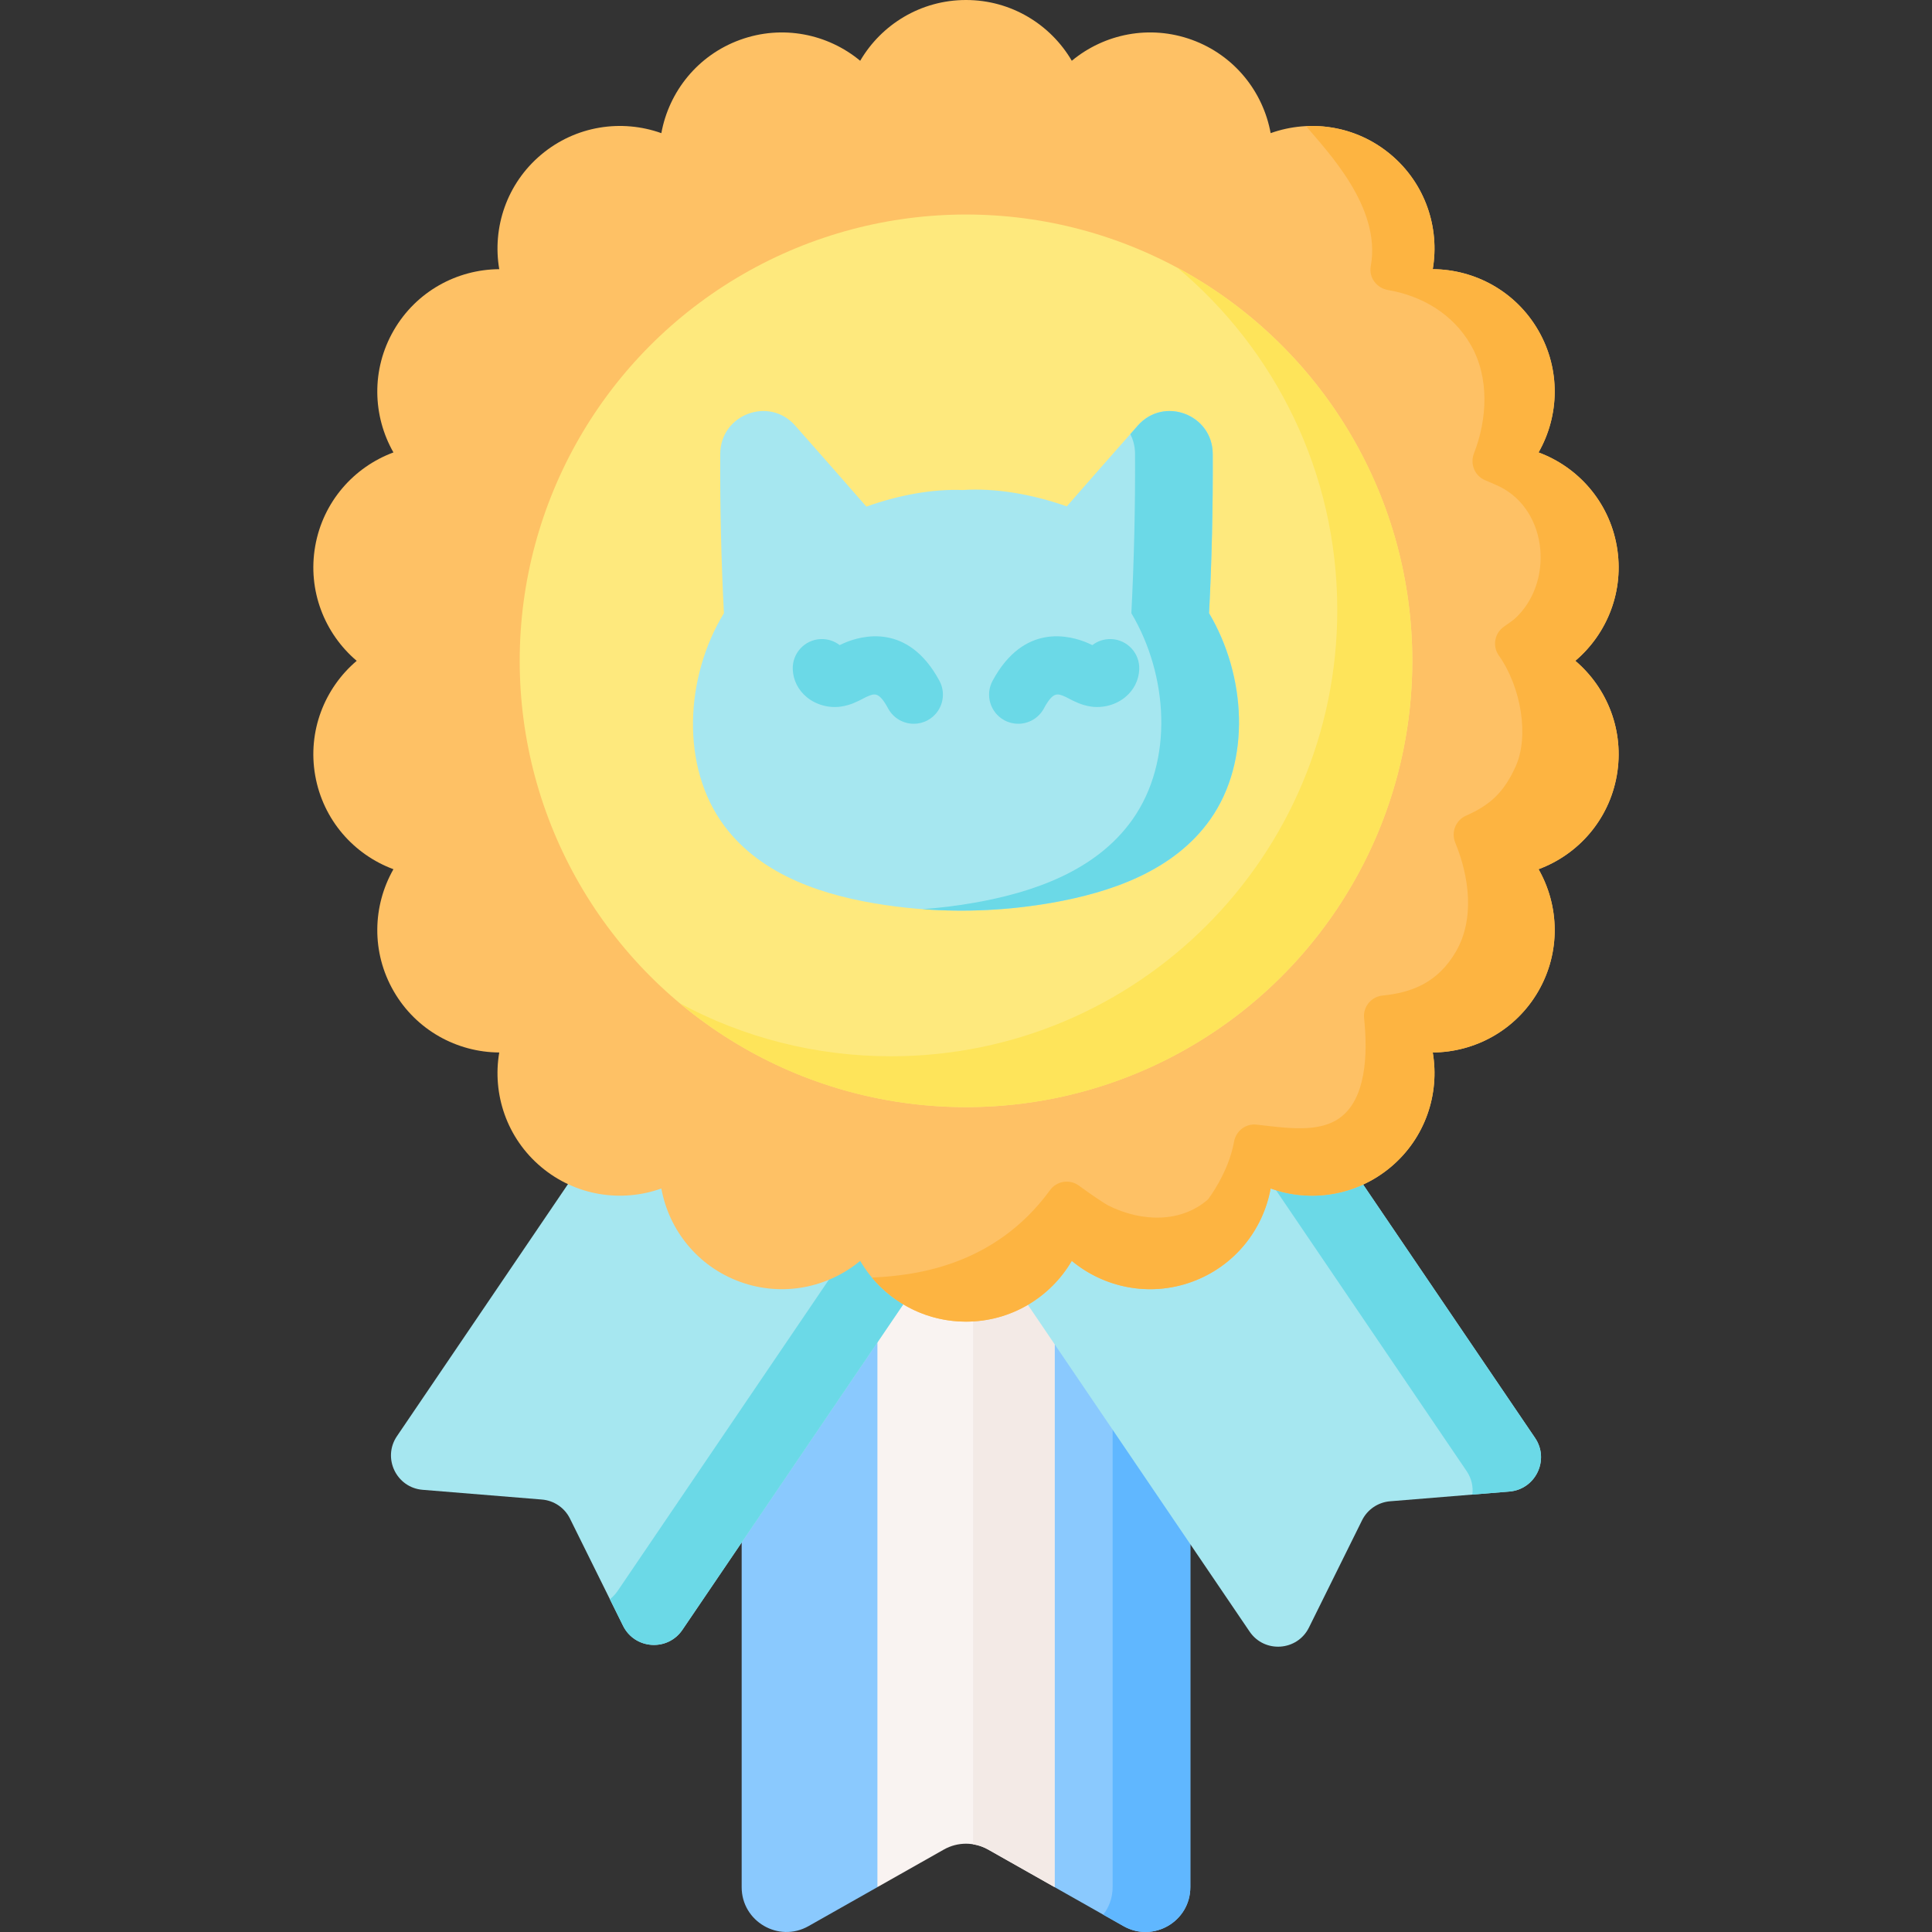 <svg id="Capa_1" enable-background="new 0 0 512 512" height="512" viewBox="0 0 512 512" width="512" xmlns="http://www.w3.org/2000/svg"><rect x="0" y="0" width="512" height="512" fill="#333333" stroke="none"/><g><path d="m256 316.285h-59.451v183.83c0 9.089 9.8 14.805 17.711 10.329l18.268-10.334 2.061-4.872 15.568-8.456c3.626-2.051 8.061-2.051 11.687 0l14.912 7.852 2.717 5.476 18.268 10.334c7.911 4.475 17.711-1.24 17.711-10.329v-183.83z" fill="#8ac9fe"/><path d="m315.449 316.289v183.826c0 9.091-9.802 14.806-17.709 10.327l-5.375-3.037c1.544-1.967 2.492-4.469 2.492-7.29v-183.826z" fill="#60b7ff"/><path d="m279.475 316.289v183.816l-17.627-9.967c-3.635-2.049-8.062-2.049-11.696 0l-17.627 9.967v-183.816z" fill="#f9f3f1"/><path d="m279.475 316.289v183.816l-17.627-9.967c-1.256-.7-2.605-1.164-3.984-1.38v-172.469z" fill="#f3eae6"/><path d="m222.378 289.31-37.823-25.664-79.358 116.953c-3.924 5.783-.157 13.649 6.809 14.217l31.604 2.577c3.192.26 6.014 2.175 7.435 5.045l14.071 28.416c3.101 6.262 11.803 6.857 15.727 1.074l79.358-116.953z" fill="#a6e7f0"/><path d="m260.201 314.972-79.362 116.953c-3.923 5.786-12.623 5.189-15.722-1.071l-3.49-7.043c.772-.597 1.472-1.349 2.08-2.234l79.959-117.828z" fill="#6bd9e7"/><path d="m289.622 289.772 37.823-25.664 79.358 116.953c3.924 5.783.157 13.649-6.809 14.217l-31.604 2.577c-3.192.26-6.014 2.175-7.435 5.045l-14.071 28.416c-3.101 6.262-11.803 6.857-15.727 1.074l-79.358-116.953z" fill="#a6e7f0"/><g><path d="m399.991 395.281-9.802.803c.257-2.07-.186-4.262-1.514-6.219l-77.735-114.554 16.505-11.202 79.362 116.953c3.922 5.776.154 13.642-6.816 14.219z" fill="#6bd9e7"/></g><path d="m417.472 175.124c8.507-7.219 13.07-18.629 10.992-30.41-2.077-11.781-10.267-20.942-20.73-24.817 5.525-9.693 5.91-21.976-.072-32.336-5.981-10.36-16.811-16.168-27.968-16.23 1.876-10.998-1.963-22.671-11.127-30.361-9.164-7.689-21.327-9.443-31.832-5.686-1.999-10.977-9.599-20.633-20.84-24.724-11.241-4.092-23.27-1.58-31.857 5.544-5.631-9.63-16.075-16.104-28.038-16.104s-22.407 6.474-28.039 16.106c-8.587-7.124-20.616-9.636-31.857-5.544-11.241 4.091-18.841 13.748-20.84 24.724-10.505-3.758-22.668-2.004-31.832 5.686-9.164 7.689-13.003 19.362-11.127 30.361-11.157.062-21.986 5.87-27.968 16.23-5.981 10.36-5.596 22.642-.072 32.336-10.463 3.874-18.653 13.036-20.73 24.817s2.485 23.191 10.992 30.41c-8.507 7.219-13.07 18.629-10.992 30.41s10.267 20.942 20.73 24.817c-5.525 9.693-5.91 21.976.072 32.336 5.981 10.36 16.811 16.168 27.968 16.23-1.876 10.998 1.963 22.672 11.127 30.361s21.327 9.443 31.832 5.686c1.999 10.977 9.599 20.633 20.84 24.724s23.27 1.58 31.857-5.544c5.632 9.631 16.077 16.106 28.039 16.106s22.407-6.474 28.039-16.106c8.587 7.124 20.616 9.636 31.857 5.544s18.841-13.748 20.84-24.724c10.505 3.757 22.668 2.004 31.832-5.686 9.164-7.689 13.003-19.363 11.127-30.361 11.157-.062 21.986-5.87 27.968-16.23 5.981-10.36 5.596-22.642.072-32.336 10.463-3.874 18.653-13.036 20.73-24.817s-2.486-23.192-10.993-30.412z" fill="#fec165"/><path d="m417.473 175.12c8.505-7.218 13.066-18.626 10.986-30.404-2.07-11.779-10.265-20.942-20.726-24.814 5.529-9.699 5.91-21.982-.072-32.34s-16.814-16.165-27.964-16.227c1.874-11.007-1.967-22.672-11.13-30.363-6.517-5.478-14.559-7.938-22.445-7.547 5.504 6.604 20.033 21.468 17.146 37.102-.555 3.004 1.538 5.81 4.549 6.327 8.872 1.526 17.131 6.197 21.957 14.553 4.985 8.632 4.381 19.688.847 28.74-1.088 2.788.168 5.938 2.925 7.103 1.844.779 3.53 1.528 3.858 1.691 13.014 6.432 14.461 25.844 3.793 35.237-.212.186-1.328.98-2.648 1.901-2.48 1.732-3.094 5.152-1.347 7.623 5.941 8.401 8.087 21.44 4.44 29.468-3.112 6.85-6.742 10.175-13.117 12.987-2.763 1.219-4.01 4.394-2.858 7.185 3.681 8.916 5.2 20.129.205 28.778-4.865 8.424-11.934 10.961-19.471 11.71-3.01.299-5.219 2.981-4.902 5.989 1.055 10.013.382 21.368-6.308 26.338-5.614 4.17-14.197 2.781-22.193 1.881-2.885-.325-5.461 1.683-5.966 4.542-1.456 8.248-6.896 15.277-6.896 15.277-7.075 6.19-17.477 6.116-26.51 1.575-.765-.385-4.55-2.907-7.684-5.215-2.437-1.795-5.872-1.278-7.655 1.168-15.022 20.605-36.725 22.679-47.214 23.186 5.951 7.135 14.909 11.676 24.927 11.676 11.964 0 22.404-6.476 28.036-16.103 8.587 7.125 20.623 9.637 31.856 5.549 11.243-4.098 18.842-13.755 20.839-24.731 10.513 3.758 22.672 2.008 31.836-5.683 9.163-7.691 13.004-19.367 11.13-30.363 11.15-.062 21.982-5.869 27.964-16.226 5.982-10.358 5.601-22.641.072-32.34 10.461-3.871 18.656-13.035 20.726-24.814 2.08-11.78-2.481-23.188-10.986-30.416z" fill="#fdb441"/><circle cx="256" cy="175.124" fill="#fee97d" r="118.274"/><path d="m374.271 175.12c0 65.329-52.953 118.281-118.271 118.281-28.85 0-55.29-10.327-75.81-27.511 16.649 8.958 35.686 14.033 55.918 14.033 65.318 0 118.281-52.953 118.281-118.271 0-36.458-16.505-69.066-42.451-90.76 37.108 19.955 62.333 59.142 62.333 104.228z" fill="#fee45a"/><g><path d="m320.412 162.504c.724-14.062 1.051-28.145.973-42.226-.057-10.45-12.957-15.327-19.866-7.486-6.394 7.256-12.953 14.673-18.807 21.402-9.381-3.294-19.056-4.902-27.555-4.333-7.942-.314-16.855 1.296-25.558 4.395-5.867-6.746-12.447-14.186-18.861-21.464-6.909-7.84-19.809-2.964-19.866 7.486-.077 14.079.249 28.161.973 42.222-10.281 16.865-11.598 40.675.117 56.379 10.022 13.435 26.973 18.655 42.554 20.956 14.683 2.168 29.647 1.965 44.266-.603 15.513-2.724 32.316-8.404 41.969-22.107 10.896-15.465 9.439-38.153-.339-54.621z" fill="#a6e7f0"/><path d="m320.752 217.121c-9.647 13.704-26.451 19.388-41.967 22.116-11.346 1.987-22.898 2.564-34.358 1.699 4.613-.33 9.205-.896 13.766-1.699 15.516-2.728 32.319-8.412 41.967-22.116 10.893-15.465 9.441-38.147-.34-54.621.721-14.054 1.05-28.139.978-42.224-.01-1.956-.474-3.717-1.256-5.23.659-.752 1.318-1.503 1.977-2.255 6.909-7.835 19.81-2.965 19.871 7.485.072 14.085-.257 28.17-.978 42.224 9.781 16.474 11.233 39.156.34 54.621z" fill="#6bd9e7"/></g><g><g><path d="m242.167 191.809c-2.748.001-5.408-1.47-6.804-4.058-2.43-4.508-3.622-3.992-5.594-3.135-.355.154-.698.34-1.043.521-1.39.726-3.294 1.72-5.756 2.099-3.25.496-6.674-.427-9.167-2.48-2.278-1.875-3.597-4.49-3.714-7.362-.173-4.262 3.14-7.857 7.401-8.031 1.902-.072 3.644.53 5.028 1.6.341-.17.705-.343 1.096-.513 4.864-2.113 17.069-5.373 25.343 9.97 2.024 3.754.621 8.438-3.132 10.462-1.166.63-2.422.927-3.658.927z" fill="#6bd9e7"/></g><g><path d="m269.833 191.809c-1.237.001-2.493-.298-3.658-.926-3.753-2.024-5.156-6.708-3.132-10.462 8.272-15.344 20.478-12.084 25.344-9.97.39.17.754.343 1.095.513 1.386-1.069 3.134-1.67 5.028-1.6 4.261.174 7.574 3.769 7.401 8.031-.118 2.872-1.436 5.487-3.714 7.362-2.493 2.05-5.919 2.975-9.167 2.48-2.462-.379-4.367-1.373-5.756-2.099-.345-.181-.688-.367-1.042-.521-1.973-.858-3.163-1.375-5.595 3.135-1.395 2.587-4.056 4.057-6.804 4.057z" fill="#6bd9e7"/></g></g></g></svg>